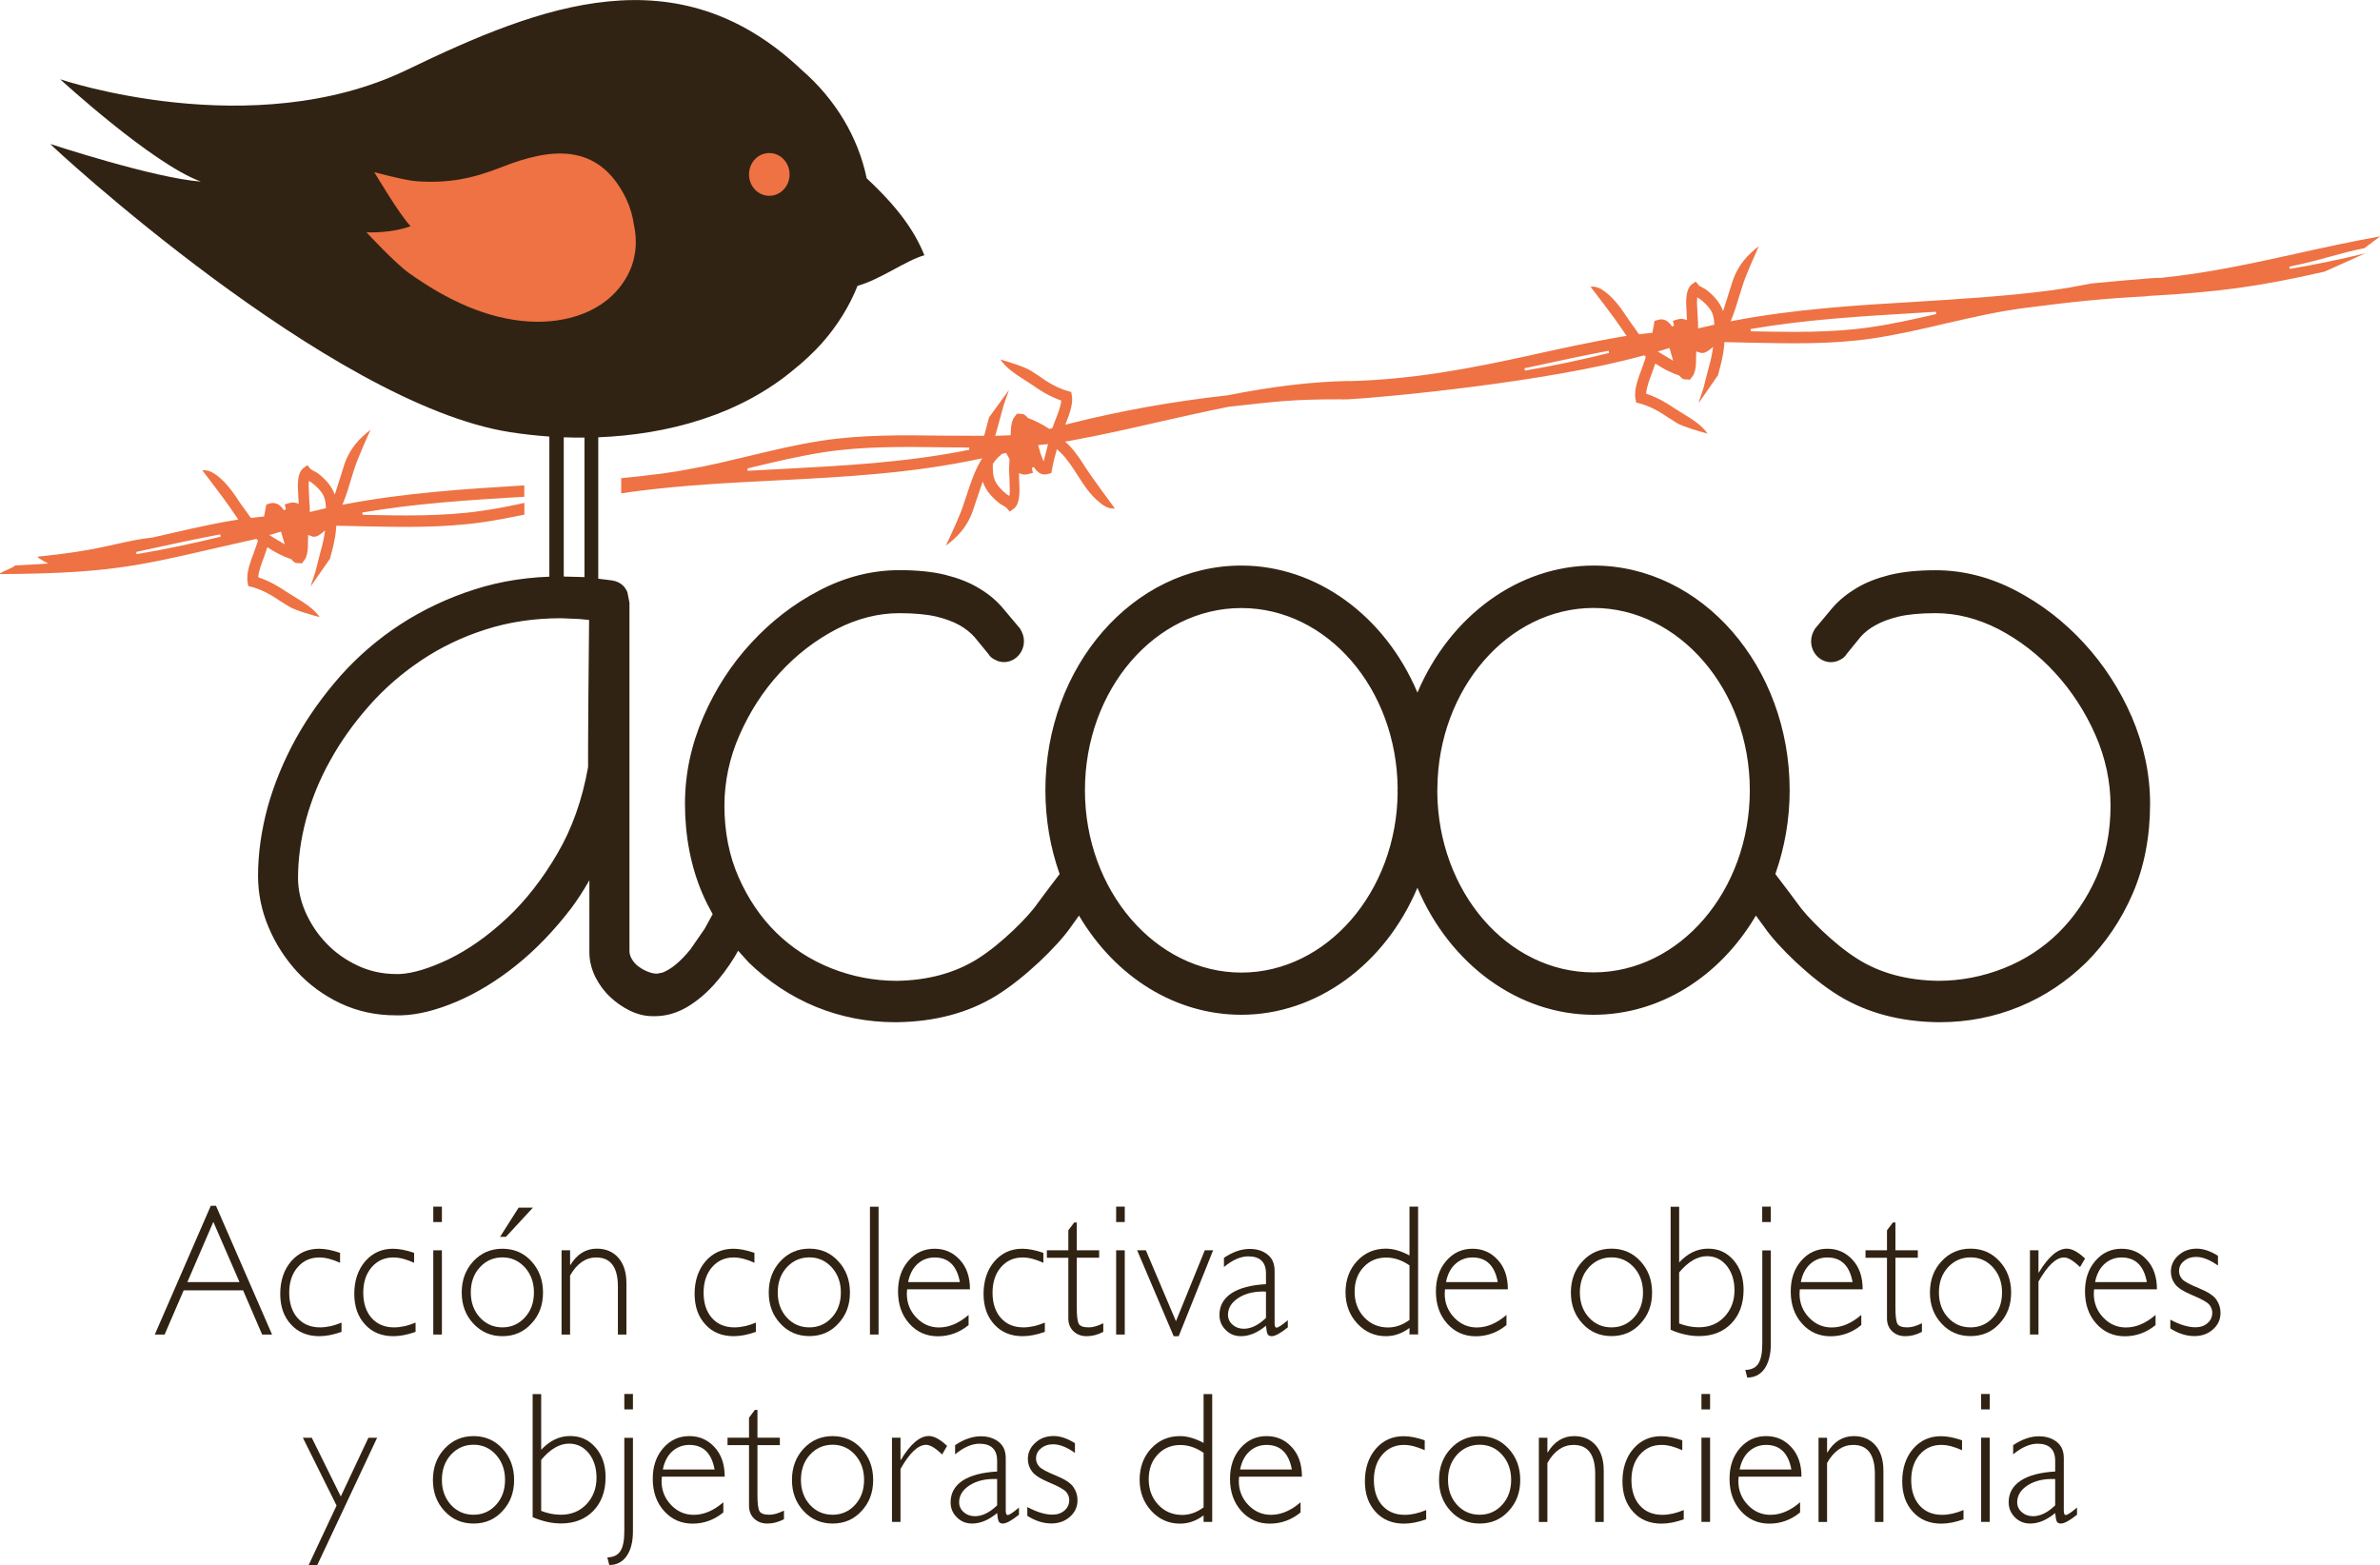 <svg xmlns="http://www.w3.org/2000/svg" id="Layer_2" viewBox="0 0 259.38 170.57"><defs><style>      .cls-1 {        fill: #312313;      }      .cls-2 {        fill: #ee7243;      }    </style></defs><g id="Layer_1-2" data-name="Layer_1"><g><path class="cls-1" d="M23.54,131.42l6.11,14.03h-1.08l-2.08-4.82h-6.47l-2.08,4.82h-1.07l6.1-14.03h.56ZM26.1,139.73l-2.85-6.56-2.83,6.56h5.68Z"></path><path class="cls-1" d="M37.06,136.54v1.09c-.83-.38-1.58-.58-2.26-.58-.97,0-1.76.36-2.37,1.07-.61.71-.91,1.64-.91,2.77s.3,2.07.91,2.76c.61.68,1.42,1.02,2.45,1.02.74,0,1.53-.18,2.34-.52v1.01c-.87.31-1.68.47-2.42.47-1.27,0-2.31-.42-3.08-1.27-.79-.85-1.18-1.97-1.18-3.35s.39-2.62,1.19-3.54c.79-.91,1.8-1.37,3.03-1.37.67,0,1.44.15,2.31.45"></path><path class="cls-1" d="M45.13,136.54v1.09c-.83-.38-1.58-.58-2.26-.58-.97,0-1.76.36-2.37,1.07-.61.71-.91,1.64-.91,2.77s.3,2.07.91,2.76c.61.68,1.42,1.02,2.45,1.02.74,0,1.53-.18,2.34-.52v1.01c-.87.31-1.68.47-2.42.47-1.27,0-2.31-.42-3.08-1.27-.79-.85-1.18-1.97-1.18-3.35s.39-2.62,1.19-3.54c.79-.91,1.8-1.37,3.03-1.37.67,0,1.44.15,2.31.45"></path><path class="cls-1" d="M48.16,133.19h-.94v-1.68h.94v1.68ZM48.16,145.45h-.94v-9.18h.94v9.18Z"></path><path class="cls-1" d="M54.76,136.1c1.26,0,2.32.45,3.15,1.36.84.92,1.27,2.05,1.27,3.41s-.42,2.49-1.27,3.39c-.83.91-1.89,1.37-3.15,1.37s-2.32-.46-3.17-1.37c-.84-.9-1.27-2.03-1.27-3.39s.42-2.49,1.27-3.41c.85-.91,1.9-1.36,3.17-1.36M54.76,144.67c.97,0,1.79-.37,2.45-1.09.66-.72.98-1.62.98-2.72s-.33-1.99-.98-2.72c-.67-.73-1.48-1.1-2.45-1.1s-1.81.36-2.47,1.09c-.66.72-.98,1.63-.98,2.73s.33,2,.98,2.72c.66.72,1.48,1.09,2.47,1.09M58.08,131.62l-2.94,3.18h-.64l2.02-3.18h1.57Z"></path><path class="cls-1" d="M62.13,136.27v1.59h.04c.72-1.18,1.68-1.77,2.87-1.77.98,0,1.76.33,2.35.99.58.67.88,1.58.88,2.77v5.6h-.93v-5.23c0-2.11-.79-3.17-2.36-3.17-1.15,0-2.11.66-2.85,1.97v6.43h-.93v-9.18h.93Z"></path><path class="cls-1" d="M82.22,136.54v1.09c-.83-.38-1.58-.58-2.26-.58-.97,0-1.76.36-2.37,1.07-.61.71-.91,1.64-.91,2.77s.3,2.07.91,2.76c.61.68,1.42,1.02,2.45,1.02.74,0,1.53-.18,2.34-.52v1.01c-.87.31-1.68.47-2.42.47-1.27,0-2.31-.42-3.08-1.27-.79-.85-1.18-1.97-1.18-3.35s.39-2.62,1.19-3.54c.79-.91,1.8-1.37,3.03-1.37.67,0,1.44.15,2.31.45"></path><path class="cls-1" d="M88.21,136.09c1.26,0,2.32.46,3.15,1.37.84.91,1.27,2.04,1.27,3.41s-.42,2.48-1.27,3.39c-.83.91-1.89,1.36-3.15,1.36s-2.32-.45-3.16-1.36c-.85-.91-1.27-2.04-1.27-3.39s.42-2.5,1.27-3.41c.84-.91,1.89-1.37,3.16-1.37M88.21,144.67c.97,0,1.79-.36,2.45-1.08.66-.72.98-1.63.98-2.72s-.33-2-.98-2.73c-.67-.73-1.47-1.1-2.45-1.1s-1.81.37-2.47,1.09c-.66.73-.98,1.64-.98,2.74s.33,2,.98,2.72c.66.72,1.48,1.08,2.47,1.08"></path><rect class="cls-1" x="94.81" y="131.52" width=".94" height="13.93"></rect><path class="cls-1" d="M105.71,140.52h-6.85c-.02.16-.03.32-.03.48,0,1.02.35,1.89,1.04,2.61.69.71,1.51,1.07,2.46,1.07,1.11,0,2.18-.46,3.23-1.37v1.11c-.99.81-2.11,1.22-3.35,1.22s-2.29-.46-3.11-1.38c-.82-.92-1.23-2.08-1.23-3.51,0-1.34.37-2.45,1.13-3.33s1.71-1.32,2.86-1.32c1.08,0,1.99.39,2.73,1.19.75.8,1.12,1.87,1.12,3.23M98.98,139.73h5.63c-.33-1.79-1.25-2.68-2.75-2.68-.71,0-1.33.23-1.86.7-.52.47-.86,1.12-1.03,1.98"></path><path class="cls-1" d="M113.71,136.54v1.09c-.83-.38-1.58-.58-2.26-.58-.97,0-1.76.36-2.37,1.07-.61.71-.91,1.64-.91,2.77s.3,2.07.91,2.76c.61.68,1.42,1.02,2.45,1.02.74,0,1.53-.18,2.34-.52v1.01c-.87.31-1.68.47-2.42.47-1.27,0-2.31-.42-3.08-1.27-.79-.85-1.18-1.97-1.18-3.35s.39-2.62,1.19-3.54c.79-.91,1.8-1.37,3.03-1.37.68,0,1.44.15,2.31.45"></path><path class="cls-1" d="M117.35,133.23v3.04h2.44v.81h-2.44v5.45c0,.88.07,1.46.21,1.73.13.27.5.41,1.09.41.46,0,.98-.15,1.59-.45v.94c-.62.32-1.21.47-1.8.47s-1.05-.17-1.43-.52c-.38-.35-.58-.82-.58-1.43v-6.6h-2.34v-.81h2.34v-2.18l.64-.85h.29Z"></path><path class="cls-1" d="M122.58,133.19h-.94v-1.68h.94v1.68ZM122.58,145.45h-.94v-9.18h.94v9.18Z"></path><polygon class="cls-1" points="132.21 136.27 128.46 145.63 127.91 145.63 123.93 136.27 124.88 136.27 128.16 144 131.3 136.27 132.21 136.27"></polygon><path class="cls-1" d="M140.35,143.85v.82c-.8.64-1.39.96-1.75.96-.22,0-.37-.07-.45-.22s-.14-.46-.18-.92c-.92.76-1.82,1.14-2.73,1.14-.66,0-1.21-.22-1.66-.68-.46-.45-.68-.99-.68-1.64,0-.99.44-1.78,1.31-2.36.88-.57,2.13-.9,3.76-.99v-1.16c0-1.25-.65-1.87-1.93-1.87-.82,0-1.71.38-2.65,1.16v-1c.98-.66,1.91-.97,2.8-.97.79,0,1.44.2,1.95.61.52.41.77,1,.77,1.78v5.72c0,.31.07.47.21.47.18,0,.59-.27,1.24-.82M137.97,143.63v-2.86c-1.19-.05-2.18.17-2.96.66-.79.5-1.18,1.12-1.18,1.87,0,.42.17.79.5,1.08.33.29.73.44,1.23.44.79,0,1.6-.4,2.42-1.19"></path><path class="cls-1" d="M154.55,131.51v13.93h-.94v-.71c-.8.6-1.65.9-2.57.9-1.24,0-2.28-.47-3.13-1.39-.84-.92-1.27-2.05-1.27-3.39s.41-2.49,1.25-3.4c.83-.9,1.88-1.36,3.15-1.36.8,0,1.65.25,2.57.74v-5.32h.94ZM153.61,143.83v-5.92c-.83-.57-1.68-.85-2.53-.85-1,0-1.83.35-2.48,1.05-.65.7-.97,1.59-.97,2.69s.35,2.03,1.04,2.77c.69.74,1.57,1.11,2.61,1.11.81,0,1.58-.27,2.34-.83"></path><path class="cls-1" d="M164.33,140.52h-6.85c-.02.16-.03.32-.03.48,0,1.02.35,1.89,1.04,2.61s1.51,1.07,2.46,1.07c1.11,0,2.18-.46,3.23-1.37v1.11c-.99.81-2.11,1.22-3.35,1.22s-2.29-.46-3.11-1.38c-.82-.92-1.23-2.08-1.23-3.51,0-1.34.37-2.45,1.13-3.33.76-.88,1.71-1.32,2.86-1.32,1.08,0,1.99.39,2.73,1.19.75.8,1.12,1.87,1.12,3.23M157.6,139.73h5.63c-.33-1.79-1.25-2.68-2.75-2.68-.71,0-1.33.23-1.86.7-.52.47-.86,1.12-1.03,1.98"></path><path class="cls-1" d="M175.63,136.09c1.26,0,2.32.46,3.15,1.37.84.91,1.27,2.04,1.27,3.41s-.42,2.48-1.27,3.39c-.83.91-1.89,1.36-3.15,1.36s-2.32-.45-3.16-1.36c-.85-.91-1.27-2.04-1.27-3.39s.42-2.5,1.27-3.41c.84-.91,1.89-1.37,3.16-1.37M175.63,144.67c.97,0,1.79-.36,2.45-1.08.66-.72.98-1.63.98-2.72s-.33-2-.98-2.73c-.67-.73-1.47-1.1-2.45-1.1s-1.81.37-2.47,1.09c-.66.73-.98,1.64-.98,2.74s.33,2,.98,2.72c.66.72,1.48,1.08,2.47,1.08"></path><path class="cls-1" d="M182.07,144.94v-13.42h.93v6.07c.93-.99,1.97-1.5,3.14-1.5s2.06.42,2.79,1.26c.72.83,1.09,1.91,1.09,3.22,0,1.53-.45,2.76-1.33,3.67-.89.92-2.06,1.38-3.53,1.38-.97,0-2-.22-3.08-.68M183,138.68v5.56c.72.28,1.43.42,2.14.42,1.13,0,2.05-.37,2.78-1.13.73-.77,1.11-1.73,1.11-2.91,0-1.08-.29-1.97-.85-2.67-.57-.69-1.28-1.04-2.15-1.04-1.03,0-2.04.59-3.03,1.77"></path><path class="cls-1" d="M192.99,136.27v10.2c0,1.14-.23,2.04-.68,2.7-.46.65-1.09.97-1.89.97l-.21-.83c.67-.02,1.13-.24,1.42-.69.28-.44.43-1.16.43-2.17v-10.17h.93ZM192.99,133.19h-.94v-1.68h.94v1.68Z"></path><path class="cls-1" d="M203,140.52h-6.85c-.02.16-.03.32-.03.48,0,1.02.35,1.89,1.04,2.61s1.51,1.07,2.46,1.07c1.11,0,2.18-.46,3.23-1.37v1.11c-.99.81-2.11,1.22-3.35,1.22s-2.29-.46-3.11-1.38c-.82-.92-1.23-2.08-1.23-3.51,0-1.34.37-2.45,1.13-3.33.76-.88,1.71-1.32,2.86-1.32,1.08,0,1.99.39,2.73,1.19.75.8,1.12,1.87,1.12,3.23M196.27,139.73h5.63c-.33-1.79-1.25-2.68-2.75-2.68-.71,0-1.33.23-1.86.7-.52.47-.86,1.12-1.03,1.98"></path><path class="cls-1" d="M206.57,133.23v3.04h2.44v.81h-2.44v5.45c0,.88.07,1.46.21,1.73.13.27.5.41,1.09.41.46,0,.98-.15,1.59-.45v.94c-.62.32-1.21.47-1.8.47s-1.05-.17-1.43-.52c-.38-.35-.58-.82-.58-1.43v-6.6h-2.34v-.81h2.34v-2.18l.64-.85h.29Z"></path><path class="cls-1" d="M214.76,136.09c1.26,0,2.32.46,3.15,1.37.84.91,1.27,2.04,1.27,3.41s-.42,2.48-1.27,3.39c-.83.91-1.89,1.36-3.15,1.36s-2.32-.45-3.16-1.36c-.85-.91-1.27-2.04-1.27-3.39s.42-2.5,1.27-3.41c.84-.91,1.89-1.37,3.16-1.37M214.76,144.67c.97,0,1.79-.36,2.45-1.08.66-.72.98-1.63.98-2.72s-.33-2-.98-2.73c-.67-.73-1.47-1.1-2.45-1.1s-1.81.37-2.47,1.09c-.66.73-.98,1.64-.98,2.74s.33,2,.98,2.72c.66.72,1.48,1.08,2.47,1.08"></path><path class="cls-1" d="M227.23,137.18l-.54.92c-.72-.7-1.3-1.05-1.74-1.05-.87,0-1.8.88-2.79,2.63v5.77h-.93v-9.18h.93v2.42h.04c1.04-1.73,2.06-2.6,3.05-2.6.57,0,1.24.37,2,1.09"></path><path class="cls-1" d="M235.07,140.52h-6.85c-.02.16-.03.32-.03.48,0,1.02.35,1.89,1.04,2.61s1.51,1.07,2.46,1.07c1.11,0,2.18-.46,3.23-1.37v1.11c-.99.81-2.11,1.22-3.35,1.22s-2.29-.46-3.11-1.38c-.82-.92-1.23-2.08-1.23-3.51,0-1.34.37-2.45,1.13-3.33.76-.88,1.71-1.32,2.86-1.32,1.08,0,1.99.39,2.73,1.19.75.8,1.12,1.87,1.12,3.23M228.34,139.73h5.63c-.33-1.79-1.25-2.68-2.75-2.68-.71,0-1.33.23-1.86.7-.52.47-.86,1.12-1.03,1.98"></path><path class="cls-1" d="M241.72,136.87v1.06c-.88-.63-1.68-.94-2.38-.94-.52,0-.97.15-1.32.45-.37.29-.54.67-.54,1.1,0,.32.11.6.33.86.22.26.82.59,1.81.99.98.4,1.63.82,1.93,1.26.3.43.45.91.45,1.44,0,.71-.27,1.31-.82,1.8-.55.49-1.23.73-2.03.73-.88,0-1.75-.28-2.62-.83v-.96c1.03.55,1.94.83,2.74.83.53,0,.97-.15,1.31-.45.35-.3.52-.68.52-1.14,0-.32-.11-.61-.33-.88-.23-.27-.83-.61-1.82-1.02-.98-.41-1.63-.82-1.92-1.23-.29-.4-.44-.84-.44-1.34,0-.69.27-1.29.82-1.78.55-.49,1.21-.73,2-.73.71,0,1.49.26,2.32.78"></path><polygon class="cls-1" points="41.1 156.7 34.58 170.57 33.64 170.57 36.68 164.09 33.01 156.7 33.98 156.7 37.14 163.1 40.15 156.7 41.1 156.7"></polygon><path class="cls-1" d="M51.61,156.52c1.27,0,2.32.46,3.15,1.37.84.91,1.27,2.04,1.27,3.41s-.42,2.48-1.27,3.39c-.83.91-1.88,1.36-3.15,1.36s-2.32-.45-3.16-1.36c-.85-.91-1.27-2.04-1.27-3.39s.42-2.5,1.27-3.41c.84-.91,1.9-1.37,3.16-1.37M51.61,165.09c.97,0,1.79-.36,2.45-1.08.66-.72.98-1.63.98-2.72s-.33-2-.98-2.73c-.66-.73-1.47-1.1-2.45-1.1s-1.81.37-2.47,1.09c-.66.73-.98,1.64-.98,2.74s.33,2,.98,2.72c.66.72,1.48,1.08,2.47,1.08"></path><path class="cls-1" d="M58.05,165.36v-13.42h.93v6.07c.93-.99,1.98-1.5,3.14-1.5s2.06.42,2.79,1.26c.72.83,1.09,1.91,1.09,3.22,0,1.53-.45,2.76-1.33,3.67-.89.92-2.06,1.38-3.53,1.38-.97,0-2-.22-3.08-.68M58.98,159.11v5.56c.72.28,1.43.42,2.14.42,1.12,0,2.05-.37,2.78-1.13.73-.77,1.11-1.73,1.11-2.91,0-1.08-.29-1.97-.85-2.67-.57-.69-1.28-1.04-2.15-1.04-1.03,0-2.04.59-3.03,1.77"></path><path class="cls-1" d="M68.98,156.7v10.19c0,1.15-.23,2.05-.69,2.71-.46.65-1.09.97-1.89.97l-.21-.83c.67-.02,1.13-.24,1.42-.69.29-.44.43-1.17.43-2.17v-10.17h.94ZM68.98,153.61h-.94v-1.68h.94v1.68Z"></path><path class="cls-1" d="M78.98,160.94h-6.85c-.02.16-.03.32-.03.48,0,1.02.35,1.89,1.04,2.61s1.51,1.07,2.46,1.07c1.11,0,2.18-.46,3.23-1.37v1.11c-.99.81-2.11,1.22-3.35,1.22s-2.29-.46-3.11-1.38c-.82-.92-1.23-2.08-1.23-3.51,0-1.34.37-2.45,1.13-3.33.76-.88,1.71-1.32,2.86-1.32,1.08,0,1.99.39,2.73,1.19.75.8,1.12,1.87,1.12,3.23M72.25,160.16h5.63c-.33-1.79-1.25-2.68-2.75-2.68-.71,0-1.33.23-1.86.7-.52.47-.86,1.12-1.03,1.98"></path><path class="cls-1" d="M82.55,153.65v3.04h2.44v.81h-2.44v5.46c0,.87.07,1.45.21,1.72.13.27.5.41,1.09.41.46,0,.98-.15,1.59-.45v.94c-.62.32-1.21.47-1.8.47s-1.05-.17-1.43-.52c-.38-.35-.58-.82-.58-1.43v-6.6h-2.34v-.81h2.34v-2.18l.64-.85h.29Z"></path><path class="cls-1" d="M90.74,156.52c1.26,0,2.32.46,3.15,1.37.84.91,1.27,2.04,1.27,3.41s-.42,2.48-1.27,3.39c-.83.91-1.89,1.36-3.15,1.36s-2.32-.45-3.16-1.36c-.85-.91-1.27-2.04-1.27-3.39s.42-2.5,1.27-3.41c.84-.91,1.9-1.37,3.16-1.37M90.74,165.09c.97,0,1.79-.36,2.45-1.08.66-.72.98-1.63.98-2.72s-.33-2-.98-2.73c-.66-.73-1.47-1.1-2.45-1.1s-1.81.37-2.47,1.09c-.66.73-.98,1.64-.98,2.74s.33,2,.98,2.72c.66.72,1.48,1.08,2.47,1.08"></path><path class="cls-1" d="M103.21,157.6l-.53.92c-.73-.7-1.31-1.05-1.75-1.05-.87,0-1.8.88-2.79,2.63v5.77h-.93v-9.18h.93v2.42h.04c1.04-1.73,2.06-2.6,3.05-2.6.57,0,1.24.37,2,1.09"></path><path class="cls-1" d="M111.05,164.27v.82c-.8.64-1.39.96-1.75.96-.22,0-.37-.07-.45-.22s-.14-.46-.18-.92c-.92.76-1.82,1.14-2.73,1.14-.66,0-1.21-.22-1.66-.68-.46-.45-.68-.99-.68-1.64,0-.99.44-1.78,1.31-2.36.88-.57,2.13-.9,3.76-.99v-1.16c0-1.25-.65-1.87-1.93-1.87-.82,0-1.71.38-2.65,1.16v-1c.98-.66,1.91-.97,2.8-.97.79,0,1.44.21,1.95.61.52.41.77,1,.77,1.78v5.72c0,.31.07.47.21.47.18,0,.59-.27,1.24-.82M108.67,164.06v-2.86c-1.19-.05-2.18.17-2.96.66-.79.5-1.18,1.12-1.18,1.87,0,.42.17.79.5,1.08.33.29.73.44,1.23.44.79,0,1.6-.4,2.42-1.19"></path><path class="cls-1" d="M117.15,157.29v1.06c-.88-.63-1.68-.94-2.38-.94-.52,0-.97.15-1.32.45-.37.29-.54.67-.54,1.1,0,.32.11.6.33.86.22.26.82.59,1.81.99.98.4,1.63.82,1.93,1.26.3.43.45.91.45,1.44,0,.71-.27,1.31-.82,1.8-.55.49-1.23.73-2.03.73-.88,0-1.75-.28-2.62-.83v-.96c1.03.55,1.94.83,2.74.83.53,0,.97-.15,1.31-.45.35-.3.52-.68.52-1.14,0-.32-.11-.61-.33-.88-.23-.27-.83-.61-1.82-1.02-.98-.41-1.63-.82-1.92-1.23-.29-.4-.44-.84-.44-1.34,0-.69.27-1.29.82-1.78.54-.49,1.2-.73,1.99-.73.71,0,1.49.26,2.32.78"></path><path class="cls-1" d="M132.11,151.94v13.93h-.94v-.71c-.8.6-1.65.9-2.57.9-1.24,0-2.28-.47-3.13-1.39-.84-.92-1.27-2.05-1.27-3.39s.41-2.49,1.25-3.4c.83-.9,1.88-1.36,3.15-1.36.8,0,1.65.25,2.57.74v-5.32h.94ZM131.17,164.26v-5.92c-.83-.57-1.68-.85-2.53-.85-1,0-1.83.35-2.48,1.05-.65.7-.97,1.59-.97,2.69s.35,2.03,1.04,2.77c.69.74,1.57,1.11,2.61,1.11.81,0,1.58-.27,2.34-.83"></path><path class="cls-1" d="M141.89,160.94h-6.85c-.02.16-.03.32-.03.48,0,1.02.35,1.89,1.04,2.61.69.71,1.51,1.07,2.46,1.07,1.11,0,2.18-.46,3.23-1.37v1.11c-.99.81-2.11,1.22-3.35,1.22s-2.29-.46-3.11-1.38c-.82-.92-1.23-2.08-1.23-3.51,0-1.34.37-2.45,1.13-3.33.76-.88,1.71-1.32,2.86-1.32,1.08,0,1.99.39,2.73,1.19.75.8,1.12,1.87,1.12,3.23M135.16,160.16h5.63c-.33-1.79-1.25-2.68-2.75-2.68-.71,0-1.33.23-1.86.7-.52.47-.86,1.12-1.03,1.98"></path><path class="cls-1" d="M155.27,156.97v1.09c-.83-.38-1.58-.58-2.26-.58-.97,0-1.76.36-2.37,1.07-.61.71-.91,1.64-.91,2.77s.3,2.07.91,2.76c.61.68,1.42,1.02,2.45,1.02.74,0,1.53-.18,2.34-.52v1.01c-.87.31-1.68.47-2.42.47-1.27,0-2.31-.42-3.08-1.27-.79-.85-1.18-1.97-1.18-3.35s.39-2.62,1.19-3.54c.79-.91,1.8-1.37,3.03-1.37.68,0,1.44.15,2.31.45"></path><path class="cls-1" d="M161.26,156.52c1.27,0,2.32.46,3.15,1.37.84.91,1.27,2.04,1.27,3.41s-.42,2.48-1.27,3.39c-.83.91-1.88,1.36-3.15,1.36s-2.32-.45-3.16-1.36c-.85-.91-1.27-2.04-1.27-3.39s.42-2.5,1.27-3.41c.84-.91,1.89-1.37,3.16-1.37M161.26,165.09c.97,0,1.79-.36,2.45-1.08.66-.72.98-1.63.98-2.72s-.33-2-.98-2.73c-.66-.73-1.47-1.1-2.45-1.1s-1.81.37-2.47,1.09c-.66.73-.98,1.64-.98,2.74s.33,2,.98,2.72c.66.72,1.48,1.08,2.47,1.08"></path><path class="cls-1" d="M168.64,156.7v1.59h.04c.72-1.18,1.68-1.77,2.87-1.77.98,0,1.76.33,2.35.99.58.67.88,1.58.88,2.77v5.6h-.93v-5.23c0-2.11-.79-3.17-2.36-3.17-1.15,0-2.11.66-2.85,1.97v6.43h-.93v-9.18h.93Z"></path><path class="cls-1" d="M183.34,156.97v1.09c-.83-.38-1.58-.58-2.26-.58-.97,0-1.76.36-2.37,1.07-.61.71-.91,1.64-.91,2.77s.3,2.07.91,2.76c.61.68,1.42,1.02,2.45,1.02.74,0,1.53-.18,2.34-.52v1.01c-.87.31-1.68.47-2.42.47-1.27,0-2.31-.42-3.08-1.27-.79-.85-1.18-1.97-1.18-3.35s.39-2.62,1.19-3.54c.79-.91,1.8-1.37,3.03-1.37.68,0,1.44.15,2.31.45"></path><path class="cls-1" d="M186.37,153.61h-.94v-1.68h.94v1.68ZM186.37,165.87h-.94v-9.18h.94v9.18Z"></path><path class="cls-1" d="M196.33,160.94h-6.85c-.02.16-.03.32-.03.48,0,1.02.35,1.89,1.04,2.61s1.51,1.07,2.46,1.07c1.11,0,2.18-.46,3.23-1.37v1.11c-.99.81-2.11,1.22-3.35,1.22s-2.29-.46-3.11-1.38c-.82-.92-1.23-2.08-1.23-3.51,0-1.34.37-2.45,1.13-3.33.76-.88,1.71-1.32,2.86-1.32,1.08,0,1.99.39,2.73,1.19.75.8,1.12,1.87,1.12,3.23M189.6,160.16h5.63c-.33-1.79-1.25-2.68-2.75-2.68-.71,0-1.33.23-1.86.7-.52.47-.86,1.12-1.03,1.98"></path><path class="cls-1" d="M199.12,156.7v1.59h.04c.72-1.18,1.68-1.77,2.87-1.77.98,0,1.76.33,2.35.99.58.67.88,1.58.88,2.77v5.6h-.93v-5.23c0-2.11-.79-3.17-2.36-3.17-1.15,0-2.11.66-2.85,1.97v6.43h-.93v-9.18h.93Z"></path><path class="cls-1" d="M213.83,156.97v1.09c-.83-.38-1.58-.58-2.26-.58-.97,0-1.76.36-2.37,1.07-.61.71-.91,1.64-.91,2.77s.3,2.07.91,2.76c.61.68,1.42,1.02,2.45,1.02.74,0,1.53-.18,2.34-.52v1.01c-.87.31-1.68.47-2.42.47-1.27,0-2.31-.42-3.08-1.27-.79-.85-1.18-1.97-1.18-3.35s.39-2.62,1.19-3.54c.79-.91,1.8-1.37,3.03-1.37.68,0,1.44.15,2.31.45"></path><path class="cls-1" d="M216.85,153.61h-.94v-1.68h.94v1.68ZM216.85,165.87h-.94v-9.18h.94v9.18Z"></path><path class="cls-1" d="M226.36,164.27v.82c-.8.64-1.39.96-1.75.96-.22,0-.37-.07-.45-.22s-.14-.46-.18-.92c-.92.76-1.82,1.14-2.73,1.14-.65,0-1.21-.22-1.66-.68-.45-.45-.68-.99-.68-1.64,0-.99.44-1.78,1.32-2.36.87-.57,2.13-.9,3.75-.99v-1.16c0-1.25-.65-1.87-1.93-1.87-.82,0-1.71.38-2.65,1.16v-1c.98-.66,1.92-.97,2.8-.97.79,0,1.44.21,1.95.61.52.41.77,1,.77,1.78v5.72c0,.31.07.47.21.47.18,0,.59-.27,1.24-.82M223.98,164.06v-2.86c-1.19-.05-2.18.17-2.96.66-.79.5-1.18,1.12-1.18,1.87,0,.42.17.79.5,1.08.33.29.73.44,1.23.44.8,0,1.6-.4,2.42-1.19"></path><path class="cls-1" d="M154.47,75.47c-3.55-8.4-11.03-13.83-19.19-13.83-11.77,0-21.35,10.99-21.35,24.49,0,3.14.52,6.22,1.55,9.13-.11.14-1.5,1.98-1.5,1.98l-.9,1.21c-.94,1.4-3.96,4.45-6.57,6.07-2.46,1.54-5.41,2.33-8.78,2.38-2.47,0-4.87-.47-7.14-1.37-2.26-.9-4.27-2.2-5.98-3.87-1.71-1.67-3.08-3.71-4.12-6.06-1.02-2.32-1.54-4.94-1.54-7.79,0-2.62.55-5.21,1.64-7.69,1.11-2.53,2.58-4.82,4.4-6.79,1.81-1.98,3.89-3.57,6.17-4.76,2.24-1.15,4.55-1.74,6.85-1.74,1.63,0,3,.13,4.03.37,1,.24,1.86.56,2.55.95.65.37,1.19.81,1.63,1.3l1.41,1.72s.07.08.07.08c.15.27.41.51.75.66.31.17.63.25.97.25,1.18,0,2.17-1.02,2.17-2.28,0-.37-.09-.74-.27-1.09l-.15-.28-1.97-2.34c-.7-.81-1.57-1.51-2.58-2.1-.97-.59-2.18-1.06-3.57-1.41-1.35-.34-3.06-.52-5.03-.52-3,0-5.93.75-8.74,2.22-2.77,1.44-5.26,3.37-7.42,5.72-2.16,2.33-3.91,5.05-5.21,8.05-1.32,3.05-2,6.22-2,9.46,0,3.57.65,6.87,1.89,9.78.31.72.68,1.46,1.13,2.26-.09.17-.89,1.62-.89,1.62l-1.53,2.21c-.52.64-1.05,1.2-1.59,1.65-.49.41-.97.69-1.42.88,0,0-.48.1-.48.1l-.14.03c-.32,0-.67-.07-1.03-.22-.39-.15-.75-.37-1.07-.61-.29-.23-.52-.5-.7-.83-.15-.27-.22-.53-.22-.82v-37.95l-.22-1.12c-.17-.45-.61-1.17-1.75-1.32,0,0-2.84-.35-2.84-.35,0,0-2.67-.07-2.67-.07-3.34,0-6.52.48-9.43,1.42-2.91.93-5.62,2.22-8.07,3.81-2.45,1.6-4.65,3.5-6.54,5.63-1.88,2.14-3.52,4.43-4.85,6.83-1.33,2.43-2.36,4.92-3.06,7.44-.69,2.54-1.05,5.06-1.05,7.49,0,1.91.38,3.81,1.15,5.61.74,1.77,1.78,3.39,3.09,4.83,1.31,1.42,2.91,2.6,4.73,3.46,1.84.87,3.86,1.31,6.02,1.31h.65c1.76-.05,3.79-.55,6-1.49,2.19-.93,4.39-2.27,6.52-3.98,2.14-1.72,4.16-3.82,6.03-6.28.61-.82,1.24-1.79,1.92-2.97v7.87c0,.91.23,1.82.67,2.71.42.82.97,1.56,1.63,2.17.63.59,1.34,1.08,2.09,1.45.82.4,1.65.61,2.45.61h.33c1.16,0,2.32-.33,3.42-.96,1.01-.59,1.98-1.38,2.86-2.33.84-.91,1.65-1.99,2.38-3.17,0,0,.24-.41.38-.67.24.26,1.16,1.28,1.16,1.28,2.11,2.06,4.57,3.7,7.31,4.83,2.74,1.12,5.64,1.68,8.63,1.68h.19c4.13-.05,7.79-1.01,10.85-2.9,3.06-1.88,6.65-5.37,8.1-7.45,0,0,.63-.87.91-1.27,4,6.77,10.58,10.81,17.69,10.81,8.16,0,15.64-5.43,19.19-13.84,3.57,8.41,11.05,13.84,19.2,13.84,7.11,0,13.7-4.04,17.69-10.81.21.28.93,1.27.93,1.27,1.42,2.07,5.02,5.57,8.09,7.45,3.07,1.88,6.72,2.85,10.84,2.9h.2c2.99,0,5.9-.56,8.63-1.68,2.75-1.12,5.2-2.77,7.31-4.83,2.1-2.1,3.82-4.62,5.07-7.52,1.26-2.91,1.89-6.21,1.89-9.78,0-3.23-.68-6.4-1.99-9.46-1.3-3-3.07-5.72-5.22-8.05-2.15-2.35-4.65-4.27-7.42-5.72-2.81-1.47-5.76-2.22-8.74-2.22-1.98,0-3.67.18-5.04.52-1.38.35-2.58.82-3.56,1.41-1,.59-1.87,1.29-2.59,2.1l-1.94,2.32s-.17.3-.17.3c-.18.35-.27.71-.27,1.09,0,1.26.97,2.28,2.17,2.28.33,0,.65-.08.97-.25.32-.15.58-.37.75-.67.02-.03.07-.08.07-.08,0,0,1.4-1.72,1.4-1.72.43-.5.98-.94,1.64-1.3.67-.38,1.52-.7,2.54-.95,1.03-.24,2.38-.37,4.03-.37,2.31,0,4.6.59,6.85,1.74,2.28,1.19,4.36,2.79,6.16,4.76,1.81,1.97,3.3,4.26,4.41,6.79,1.08,2.47,1.64,5.06,1.64,7.69,0,2.85-.52,5.47-1.54,7.79-1.04,2.34-2.43,4.38-4.13,6.06-1.7,1.67-3.7,2.97-5.97,3.87-2.27.9-4.67,1.37-7.15,1.37-3.37-.05-6.34-.84-8.77-2.38-2.61-1.62-5.63-4.68-6.57-6.07l-.9-1.21s-1.39-1.84-1.5-1.98c1.03-2.92,1.56-5.99,1.56-9.13,0-13.5-9.58-24.49-21.36-24.49-8.15,0-15.63,5.43-19.2,13.83M38.96,105.23c-1.32-.62-2.47-1.44-3.42-2.45-.95-.99-1.71-2.15-2.26-3.4-.53-1.23-.8-2.47-.8-3.69,0-2.03.29-4.17.87-6.36.6-2.19,1.47-4.36,2.63-6.43,1.15-2.1,2.6-4.11,4.25-5.98,1.65-1.87,3.55-3.53,5.68-4.95,2.11-1.42,4.47-2.55,7.01-3.36,2.54-.82,5.31-1.23,8.24-1.23l2.04.09s.7.07,1,.1c0,.3-.08,8.74-.08,8.74l-.03,5.27v2.02c-.62,3.51-1.73,6.68-3.34,9.42-1.63,2.8-3.5,5.18-5.55,7.09-2.05,1.91-4.16,3.39-6.27,4.42-2.09,1-3.9,1.56-5.38,1.63h-.38c-1.51,0-2.92-.32-4.22-.93M118.24,86.13c0-10.96,7.65-19.86,17.04-19.86s16.95,8.82,17.04,19.67v.07s-.02.12-.02.12l.02.21c-.09,10.85-7.73,19.66-17.04,19.66s-17.04-8.91-17.04-19.86M156.65,86.13v-.21c.08-10.84,7.72-19.66,17.02-19.66s17.03,8.91,17.03,19.86-7.63,19.86-17.03,19.86-16.94-8.81-17.03-19.66c0,0,0-.21,0-.21"></path><path class="cls-1" d="M94.45,19.41c-.92-4.41-3.35-8.55-7.07-11.78-13.56-12.84-28.4-7.08-43.03-.02-16.87,8.13-37.79,1.03-37.79,1.03,0,0,10.02,9.21,15.33,11.15-5.13-.38-16.41-4.1-16.41-4.1-.05.07,30.49,28.37,50.12,31.41,1.38.22,2.81.37,4.27.48v17.24h1.57v-17.16c.74.03,1.5.04,2.26.03v17.13h1.5v-17.16c7.54-.3,15.39-2.4,21.36-7.42,1.05-.84,2.04-1.77,2.98-2.8,1.73-1.95,3.04-4.08,3.92-6.29,2.48-.68,5.23-2.75,7.28-3.33-1.04-2.61-2.87-5.21-6.3-8.4"></path><path class="cls-2" d="M86.05,19.01c0,1.29-.99,2.33-2.21,2.33s-2.21-1.04-2.21-2.33.98-2.33,2.21-2.33,2.21,1.05,2.21,2.33"></path><path class="cls-2" d="M68.11,30.49c-2.26,3.66-6.64,4.75-10.3,4.56-4.73-.25-9.19-2.4-13.28-5.32-1.46-1.04-4.59-4.41-4.59-4.41,1.5.06,3.47-.15,4.81-.67-1.12-1.11-3.96-5.89-3.96-5.89,0,0,3.3.9,4.57.99,3.51.25,6.1-.27,9.35-1.55,5.17-2.04,10.48-2.79,13.51,3.42.45.94.74,1.93.87,2.92.44,1.99.18,4.11-.97,5.94"></path><path class="cls-2" d="M249.54,29.05l1.08-.23c2.51-.55,4.55-1.28,7.06-1.77l1.71-1.29c-3.07.55-6.05,1.2-8.93,1.84l-.08.02c-5.03,1.11-9.88,2.17-15.01,2.68.47-.16-7.41.59-7.41.59l-2.58.48-1.72.26c-5.04.67-10.26.97-14.86,1.26-6.51.38-13.24.8-19.95,2.08l-.23.05.08-.22c.34-.82.61-1.72.84-2.49l.4-1.27c.39-1.2,1.33-3.28,1.74-4.2-1.14.87-2.23,1.96-2.85,3.79l-.41,1.29-.63,1.99-.13-.31c-.45-1.06-1.49-1.86-1.79-2.08l-.42-.23-.29-.17s-.26-.31-.36-.43c-.13.09-.45.33-.45.33-.39.32-.58.93-.59,1.98l.07,1.51.02.39-.18-.07c-.25-.09-.51-.11-.79-.03,0,0-.39.12-.56.16.05.16.13.53.13.53l-.22.1c-.44-.67-.95-.91-1.56-.72,0,0-.25.08-.36.11-.02.1-.06.38-.06.38l-.17.92h-.09s-1.36.15-1.36.15l-.04-.05-1.1-1.55c-.72-1.08-1.46-2.19-2.52-3-.35-.26-.9-.67-1.63-.58.55.71,2.61,3.4,3.2,4.29l.73,1.07-.71.11c-3.29.58-6.47,1.27-9.54,1.95l-.07.02c-6.59,1.45-12.93,2.68-19.95,2.85v-.02c-4.11.09-8.19.58-13.24,1.57-6.02.67-11.71,1.69-17.43,3.14l-.23.06.08-.22c.34-.84.66-1.72.67-2.54,0-.14-.02-.28-.04-.42,0,0-.05-.28-.06-.39-.1-.03-.37-.1-.37-.1-1.24-.35-2.24-.99-3.15-1.64l-.89-.58c-.68-.43-2.56-1-3.31-1.22.57.9,1.69,1.63,2.71,2.28l.83.54c.68.49,1.73,1.17,2.99,1.62l.09.04v.1c-.07.6-.36,1.33-.66,2.09l-.31.82-.32.08-.05-.03c-.73-.48-1.49-.87-2.28-1.16l-.03-.02-.02-.03c-.13-.17-.27-.28-.42-.36l-.05-.02s-.56-.04-.67-.05c-.07.08-.38.5-.38.5l-.05.11c-.23.51-.25,1.15-.26,1.63v.12l-1.69.06.05-.16.42-1.52.47-1.72.27-.78c.1-.26.21-.53.28-.8-.51.69-2.16,2.97-2.16,2.97,0,.04-.51,1.92-.51,1.92l-.04.09h-.08s-4.54-.02-4.54-.02c-4.3-.06-8.77-.11-13.13.56-2.73.42-5.45,1.08-8.07,1.71l-3.15.74-1.72.37-2.58.48-1.72.26c-1.51.2-3.03.37-4.55.52v1.66c.56-.09,1.13-.19,1.7-.25,5.12-.66,10.26-.92,15.24-1.17,7.24-.37,14.7-.76,22.13-2.35l.28-.06-.16.25c-.69,1.16-1.16,2.6-1.57,3.85l-.42,1.25c-.42,1.2-1.39,3.26-1.82,4.17,1.15-.85,2.27-1.92,2.92-3.73l.43-1.29.67-1.97.12.31c.44,1.07,1.46,1.88,1.76,2.11l.42.25s.28.18.28.18c0,0,.25.32.36.43.12-.08.44-.32.44-.32.41-.31.61-.92.63-1.96l-.05-1.52v-.4s.16.07.16.07c.25.11.52.12.8.05,0,0,.39-.1.55-.14-.04-.17-.12-.54-.12-.54l.22-.1c.42.68.93.93,1.54.76,0,0,.26-.08.37-.1.02-.11.07-.39.07-.39.12-.71.32-1.45.48-2.02l.05-.2.51.48c.66.67,1.17,1.47,1.72,2.32.7,1.1,1.42,2.22,2.47,3.04.34.28.89.7,1.62.63-.53-.72-2.54-3.45-3.12-4.35-.56-.88-1.13-1.78-1.87-2.53l-.43-.41.24-.04.52-.09c3.31-.61,6.49-1.33,9.57-2.04,2.45-.55,4.96-1.12,7.46-1.62,5.32-.59,6.84-.82,12.35-.82,0,0,0,0-.02,0,0,.02.26.02.73,0h.04c3.91-.21,21.85-1.89,32.15-4.78l.05-.02.19.16-.02.09-.05.18-.38,1.09c-.34.89-.71,1.87-.71,2.76,0,.17,0,.33.04.48,0,0,.05.28.07.39.11.03.37.1.37.1,1.24.32,2.26.95,3.18,1.57l.9.57c.69.41,2.58.95,3.33,1.15-.58-.89-1.71-1.6-2.74-2.22l-.85-.53c-.68-.47-1.74-1.14-3.01-1.57l-.09-.04v-.1c.07-.6.34-1.37.62-2.1l.38-1.08.12.08c.79.52,1.61.93,2.46,1.22l.03.02.02.02c.14.17.28.29.43.36l.05.02s.55.03.67.04c.06-.08.38-.52.38-.52l.04-.11c.23-.51.24-1.12.24-1.68l.02-.77.17.06.35.11c.37.05.68-.14,1.09-.47l.23-.2-.05.32c-.11.79-.32,1.58-.57,2.47l-.44,1.73-.26.79c-.09.27-.19.53-.25.81.48-.7,2.1-3.02,2.1-3.02.27-1.02.58-2.12.67-3.21l.03-.4h.11s2.74.06,2.74.06c4.31.09,8.76.19,13.14-.44,2.75-.4,5.46-1.03,8.08-1.64,2.88-.67,5.84-1.35,8.78-1.72,5.12-.66,8.26-1,13.24-1.26l.05-.03c7.88-.43,12.08-1.03,19.26-2.65l4.45-2c-2.71.66-5.47,1.23-8.23,1.7l-.05-.24ZM84.71,51.14l-3.22.17-.03-.25.31-.08c2.61-.63,5.31-1.27,7.98-1.69,4.27-.66,8.68-.6,12.95-.54l2.91.03.03.24c-6.93,1.4-13.72,1.74-20.92,2.12M110.03,53.76l-.02.29-.24-.14c-.51-.37-1.12-1.01-1.36-1.59-.16-.38-.23-.95-.21-1.72v-.04l.03-.04c.24-.37.52-.67.8-.9l.19-.16.42-.1.06.1.29.52s.03.06.03.06v.04s0,.03,0,.03l-.05,1.08.04.86.04,1.46-.02.24ZM113.74,50.29l-.14-.32c-.13-.32-.28-.76-.42-1.32l-.04-.14,1.08-.11-.48,1.89ZM166.19,40.39l-.05-.25,1.08-.23c2.72-.59,5.37-1.17,8.09-1.68l.05.24c-3,.75-6.08,1.4-9.17,1.92M180.67,38.3l.28-.07.26-.08.73-.22.04.12.37,1.27-1.68-1.01ZM185.06,35.79v-.16s0-.37,0-.37-.05-.86-.05-.86l-.07-1.46.02-.26v-.27s.24.13.24.13c.52.37,1.15.99,1.4,1.57.12.29.2.67.23,1.17v.11s-1.78.41-1.78.41ZM203.79,35.67c-4.28.62-8.69.52-12.95.44l-.06-.25c5.96-1.02,11.85-1.38,18.08-1.75l2.12-.13.03.25c-2.32.54-4.8,1.1-7.23,1.44"></path><path class="cls-2" d="M57.15,54.81c-1.55.34-3.11.65-4.67.87-4.27.62-8.68.52-12.95.43l-.05-.25c5.82-.99,11.58-1.36,17.66-1.72v-1.24c-6.4.39-13,.81-19.6,2.07l-.22.05.08-.22c.34-.82.61-1.71.84-2.49l.39-1.26c.4-1.2,1.33-3.28,1.75-4.2-1.14.87-2.24,1.96-2.86,3.79l-.4,1.29-.64,1.99-.12-.31c-.46-1.06-1.49-1.87-1.8-2.08l-.42-.23-.29-.18s-.25-.31-.36-.42c-.12.08-.44.33-.44.33-.4.32-.59.93-.59,1.97l.07,1.52.03.4-.18-.07c-.25-.1-.52-.11-.79-.04,0,0-.4.12-.56.17.04.16.13.53.13.53l-.22.1c-.44-.67-.95-.91-1.57-.73,0,0-.25.08-.35.11-.02.11-.07.39-.07.39l-.17.92h-.08l-1.37.15-.03-.06-1.11-1.54c-.71-1.08-1.45-2.19-2.51-3-.36-.26-.91-.67-1.63-.59.54.71,2.6,3.4,3.19,4.3l.73,1.07-.71.11c-3.29.57-5.6,1.17-8.67,1.85l-.95.12c-3.19.5-4.97,1.32-11.55,1.96,0,.16,1.15.75,1.15.75,0,0-3.39.21-3.62.21,0,.2-1.66.74-1.66.94,13.56-.07,15.93-1.16,27.9-3.82l.06-.02.18.15v.1l-.06.18-.38,1.09c-.34.89-.71,1.87-.71,2.75,0,.17,0,.34.04.5,0,0,.05.27.07.38.1.03.37.09.37.09,1.24.33,2.26.96,3.17,1.58l.91.56c.68.42,2.58.96,3.33,1.15-.59-.88-1.71-1.59-2.74-2.21l-.85-.53c-.69-.47-1.75-1.14-3.01-1.57l-.09-.03v-.1c.06-.61.34-1.37.62-2.1l.37-1.08.12.08c.79.52,1.61.93,2.45,1.22h.04s.02.04.02.04c.13.17.27.29.42.35l.06.03s.55.03.66.04c.07-.08.38-.52.38-.52l.04-.11c.23-.52.23-1.13.23-1.69l.02-.77.18.06.34.12c.37.05.68-.13,1.09-.48l.24-.2-.05.32c-.11.79-.33,1.59-.57,2.47l-.44,1.73-.26.78c-.09.27-.19.54-.26.81.49-.69,2.11-3.02,2.11-3.02.27-1.01.58-2.11.66-3.2l.03-.4h.12s2.73.06,2.73.06c4.31.09,8.77.19,13.14-.45,1.52-.22,3.02-.51,4.51-.82v-1.27ZM14.89,60.4l-.05-.24,1.08-.24c2.71-.59,5.36-1.17,8.08-1.68l.06.25c-3,.74-6.09,1.39-9.17,1.91M29.35,58.31l.28-.07.26-.08.73-.22.04.12.37,1.27-1.69-1.02ZM33.76,55.8v-.16s0-.37,0-.37c0-.02-.06-.87-.06-.87l-.06-1.45v-.26s.03-.27.03-.27l.23.13c.52.37,1.15.99,1.4,1.57.12.28.19.67.22,1.17v.1s-1.77.42-1.77.42Z"></path></g></g></svg>